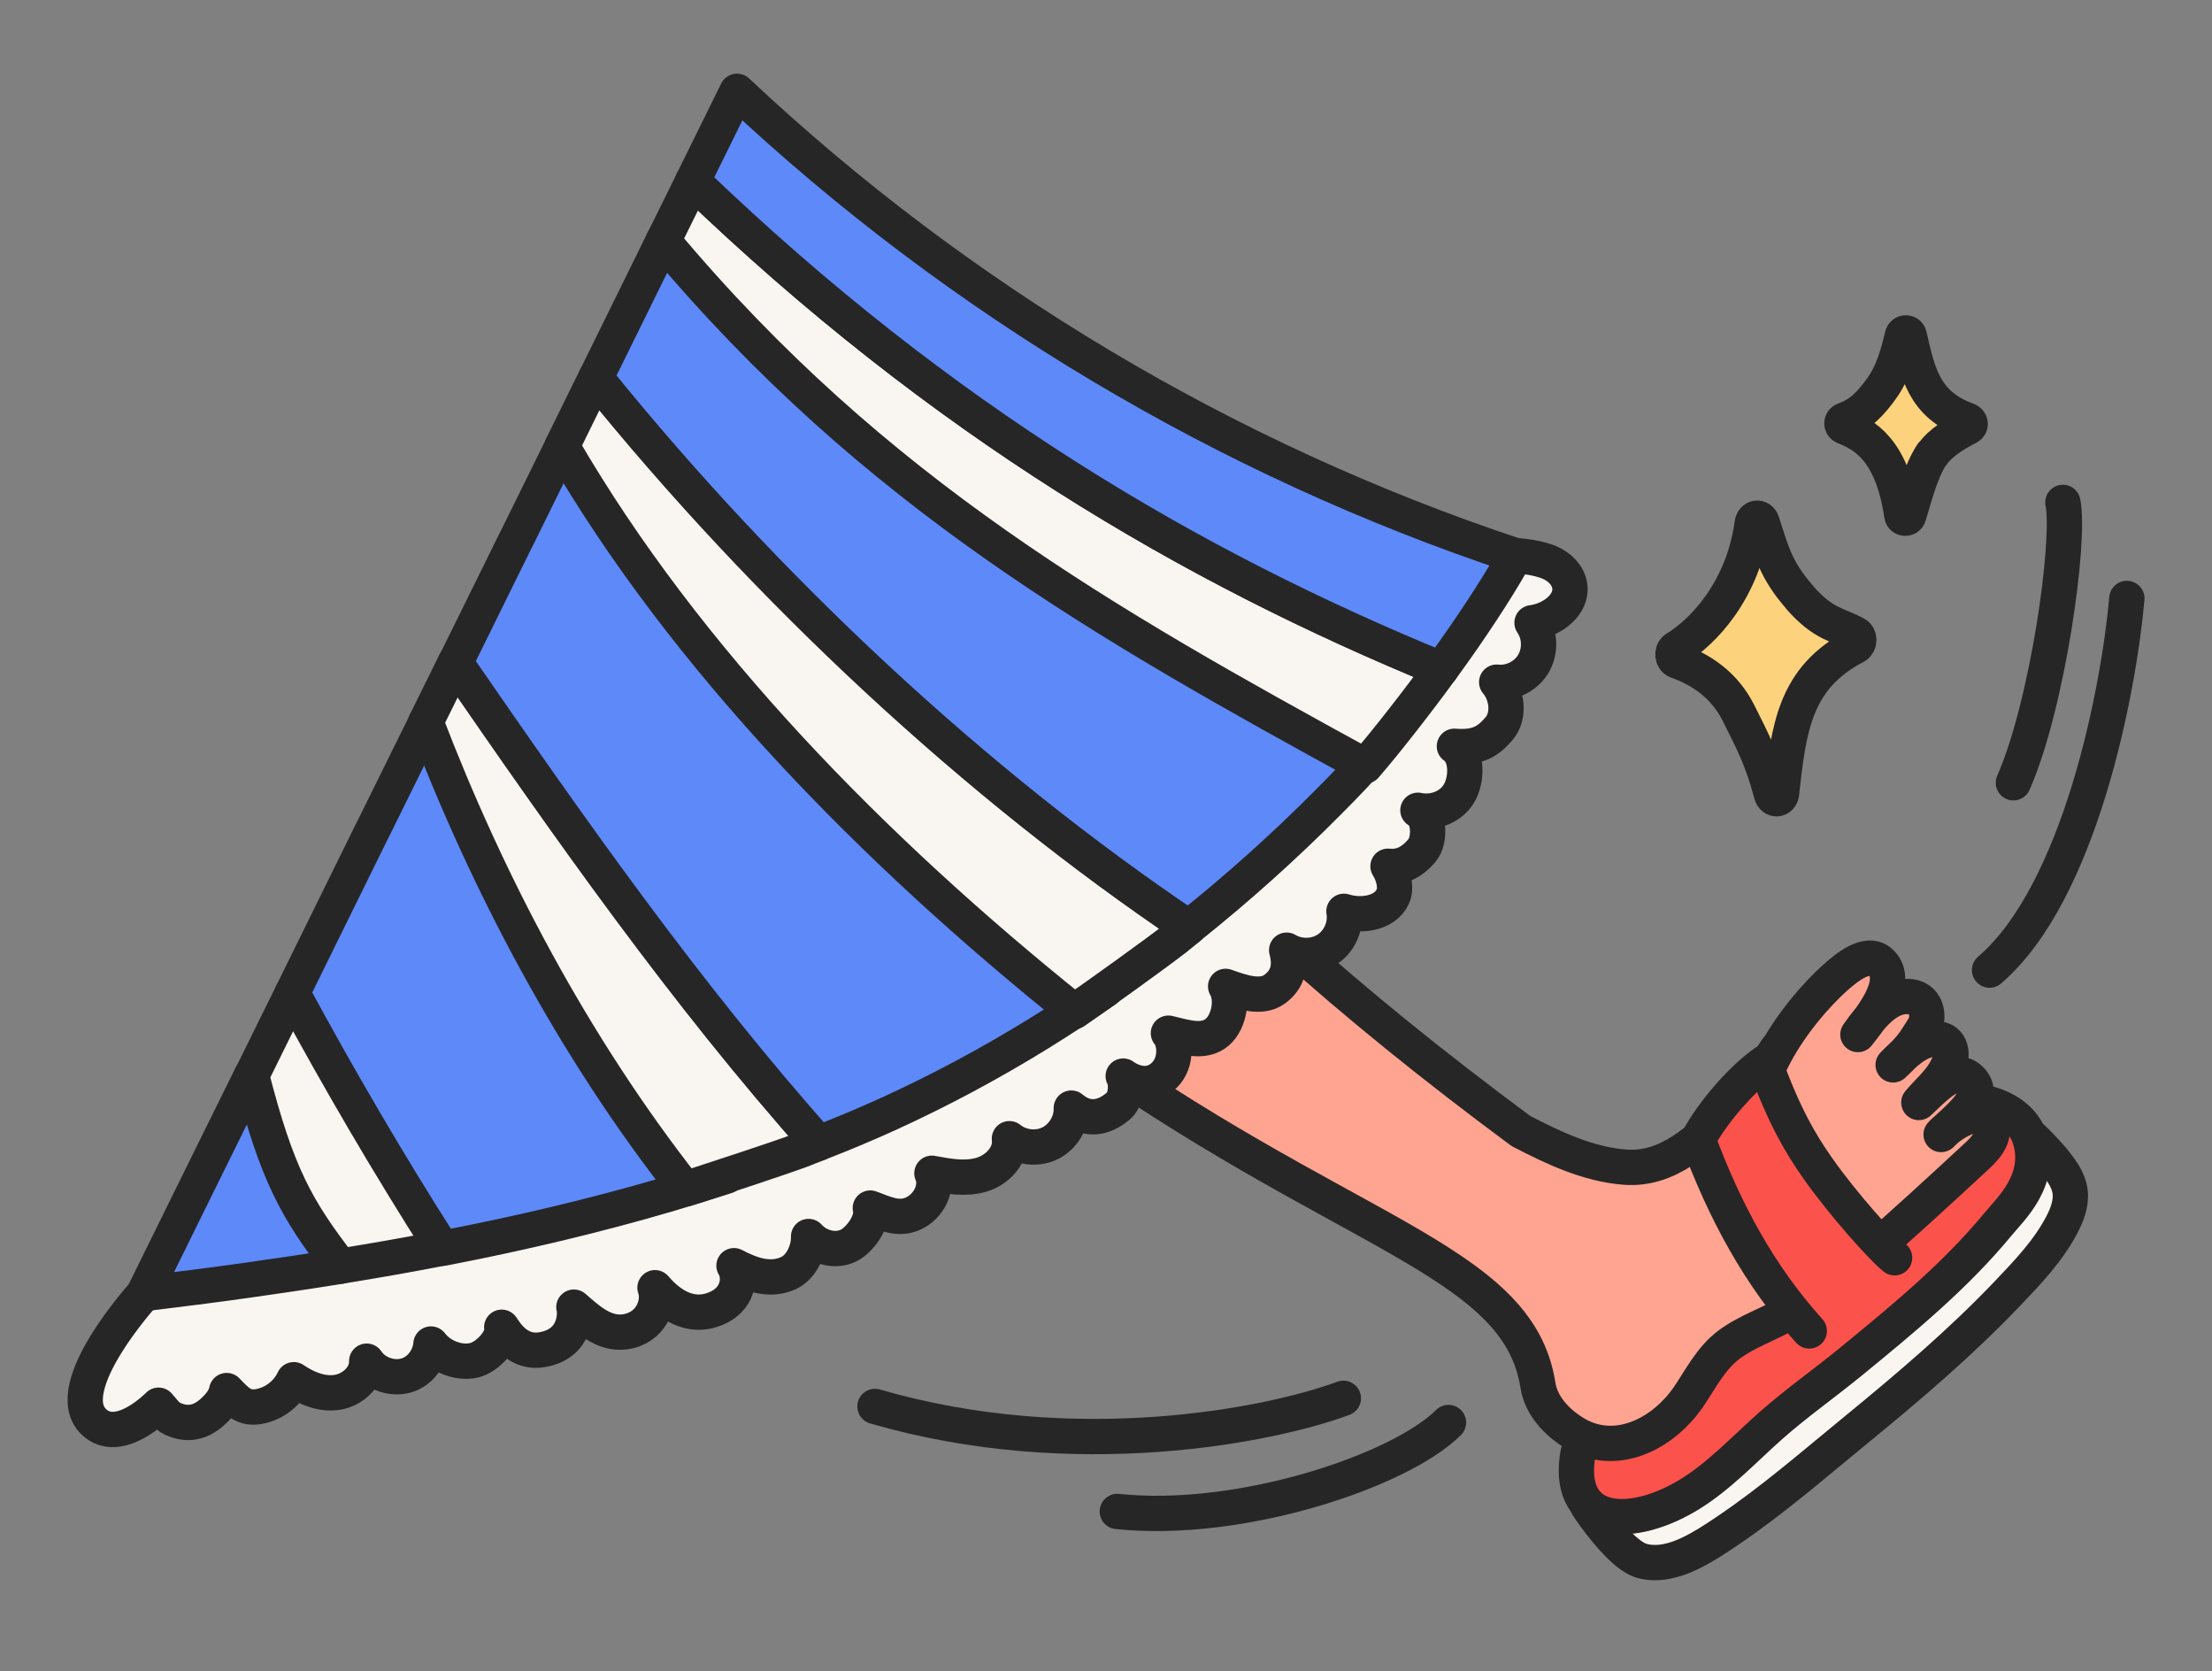 <?xml version="1.0" encoding="UTF-8"?> <svg xmlns="http://www.w3.org/2000/svg" width="94" height="71" viewBox="0 0 94 71" fill="none"><rect x="0" y="0" width="94" height="71" fill="#808080" stroke="none"/><path d="M86.145 48.173C85.764 48.852 85.679 50.028 85.013 50.465C84.144 51.047 83.184 51.504 82.384 52.178C81.629 52.821 81.051 53.637 80.341 54.325C79.146 55.486 77.644 56.262 76.215 57.116C73.186 58.931 69.969 60.497 67.614 63.12C67.505 63.237 67.397 63.369 67.366 63.522C67.326 63.745 67.45 63.957 67.58 64.141C68.022 64.772 69.027 66.107 69.777 66.311C70.436 66.493 71.153 66.307 71.78 66.01C72.327 65.753 72.841 65.416 73.341 65.079C75.296 63.77 77.063 62.226 78.889 60.733C81.132 58.896 83.331 57.027 85.329 54.93C86.184 54.033 87.051 53.121 87.623 52.023C87.855 51.581 88.035 51.093 87.968 50.609C87.899 50.098 87.56 49.667 87.237 49.262C87.087 49.08 86.344 48.263 86.13 48.16L86.145 48.173Z" fill="#F9F6F2" stroke="#262626" stroke-width="1.5" stroke-linecap="round" stroke-linejoin="round"></path><path d="M84.282 46.84C83.833 46.809 83.455 47.123 83.132 47.434C82.319 48.226 81.555 49.254 80.469 50.277C79.072 51.913 77.959 54.886 76.059 55.172C75.609 55.237 75.157 55.275 74.718 55.394C74.191 55.539 73.713 55.799 73.251 56.078C71.717 57.001 70.314 58.135 69.037 59.391C68.153 60.262 67.202 60.65 67.027 61.935C66.636 64.893 69.387 64.975 71.824 63.468C73.092 62.681 74.131 61.558 75.241 60.574C76.338 59.605 77.52 58.775 78.648 57.853C80.865 56.038 83.095 54.208 84.92 51.992C85.435 51.366 86.816 50.116 86.256 48.351C85.914 47.267 84.642 46.871 84.276 46.848L84.282 46.84Z" fill="#FC524C" stroke="#262626" stroke-width="1.5" stroke-linecap="round" stroke-linejoin="round"></path><path d="M75.522 44.552C74.721 45.728 74.314 46.423 73.447 47.239C72.231 48.388 70.903 49.716 69.071 49.585C67.501 49.471 66.016 48.767 64.632 48.048C49.731 37.015 42.575 28.072 32.375 12.983C30.247 14.483 27.647 18.457 25.519 19.957C25.138 20.23 24.738 20.526 24.589 20.969C24.452 21.378 24.572 21.824 24.702 22.228C26.703 28.622 27.596 28.177 32.456 32.789C39.081 39.077 39.837 40.072 45.119 43.898C57.028 52.52 64.506 53.41 65.356 58.851C65.489 59.702 66.128 60.402 66.89 60.873C68.434 61.829 70.196 61.131 71.304 59.907C71.458 59.745 71.591 59.571 71.723 59.39C72.261 58.604 72.696 57.708 73.476 57.125C74.255 56.542 75.219 56.25 76.045 55.74C77.486 54.858 78.834 53.831 80.04 52.648C80.879 51.821 81.25 51.005 81.986 50.088" fill="#FEA491"></path><path d="M75.522 44.552C74.721 45.728 74.314 46.423 73.447 47.239C72.231 48.388 70.903 49.716 69.071 49.585C67.501 49.471 66.016 48.767 64.632 48.048C49.731 37.015 42.575 28.072 32.375 12.983C30.247 14.483 27.647 18.457 25.519 19.957C25.138 20.23 24.738 20.526 24.589 20.969C24.452 21.378 24.572 21.824 24.702 22.228C26.703 28.622 27.596 28.177 32.456 32.789C39.081 39.077 39.837 40.072 45.119 43.898C57.028 52.52 64.506 53.41 65.356 58.851C65.489 59.702 66.128 60.402 66.89 60.873C68.434 61.829 70.196 61.131 71.304 59.907C71.458 59.745 71.591 59.571 71.723 59.39C72.261 58.604 72.696 57.708 73.476 57.125C74.255 56.542 75.219 56.25 76.045 55.74C77.486 54.858 78.834 53.831 80.04 52.648C80.879 51.821 81.25 51.005 81.986 50.088" stroke="#262626" stroke-width="1.5" stroke-linecap="round" stroke-linejoin="round"></path><path d="M75.26 45.115C76.002 43.572 77.238 42.202 77.991 41.531C78.439 41.136 79.349 40.352 79.922 40.885C80.832 41.731 79.356 43.414 78.952 43.95C79.561 43.083 80.293 42.201 81.239 42.35C81.545 42.399 81.787 42.616 81.857 42.949C81.96 43.458 81.727 43.673 81.461 44.104C81.194 44.535 80.819 44.891 80.45 45.239C80.946 44.731 81.501 44.191 82.206 44.136C82.343 44.127 82.488 44.138 82.61 44.205C82.824 44.321 82.925 44.59 82.907 44.839C82.89 45.088 82.773 45.302 82.657 45.516C82.38 46.003 81.899 46.407 81.542 46.837C82.093 46.325 82.771 45.577 83.376 45.66C83.674 45.702 84.102 46.12 83.939 46.565C83.717 47.151 82.932 47.755 82.488 48.197C82.774 47.855 84.047 46.936 84.544 47.673C84.957 48.292 84.163 48.965 83.982 49.136C82.37 50.635 80.743 52.114 79.094 53.567" fill="#FEA491"></path><path d="M75.26 45.115C76.002 43.572 77.238 42.202 77.991 41.531C78.439 41.136 79.349 40.352 79.922 40.885C80.832 41.731 79.356 43.414 78.952 43.95C79.561 43.083 80.293 42.201 81.239 42.35C81.545 42.399 81.787 42.616 81.857 42.949C81.96 43.458 81.727 43.673 81.461 44.104C81.194 44.535 80.819 44.891 80.45 45.239C80.946 44.731 81.501 44.191 82.206 44.136C82.343 44.127 82.488 44.138 82.61 44.205C82.824 44.321 82.925 44.59 82.907 44.839C82.89 45.088 82.773 45.302 82.657 45.516C82.38 46.003 81.899 46.407 81.542 46.837C82.093 46.325 82.771 45.577 83.376 45.66C83.674 45.702 84.102 46.12 83.939 46.565C83.717 47.151 82.932 47.755 82.488 48.197C82.774 47.855 84.047 46.936 84.544 47.673C84.957 48.292 84.163 48.965 83.982 49.136C82.37 50.635 80.743 52.114 79.094 53.567" stroke="#262626" stroke-width="1.5" stroke-linecap="round" stroke-linejoin="round"></path><path d="M80.512 53.434C80.018 53.048 78.319 51.161 77.237 49.617C76.545 48.632 75.824 47.442 74.994 45.145C74.029 45.823 72.796 47.227 72.16 48.406C73.296 51.467 74.766 54.195 76.886 56.542" fill="#FC524C"></path><path d="M80.512 53.434C80.018 53.048 78.319 51.161 77.237 49.617C76.545 48.632 75.824 47.442 74.994 45.145C74.029 45.823 72.796 47.227 72.16 48.406C73.296 51.467 74.766 54.195 76.886 56.542" stroke="#262626" stroke-width="1.5" stroke-linecap="round" stroke-linejoin="round"></path><path d="M76.487 25.383C75.418 24.166 75.268 23.357 74.878 22.183C74.789 21.926 74.498 21.97 74.461 22.243C74.066 25.109 72.355 26.863 71.209 27.561C71.034 27.669 71.064 28.001 71.252 28.075C72.295 28.442 73.278 29.1 73.875 30.284C74.519 31.561 74.904 32.315 75.278 33.737C75.353 34.018 75.677 33.988 75.706 33.708C76.012 30.951 76.257 28.803 78.839 27.459C79.031 27.358 79.049 27.047 78.859 26.94C78.091 26.515 77.513 26.554 76.487 25.391L76.487 25.383Z" fill="#FCD27D" stroke="#262626" stroke-width="1.5" stroke-linecap="round" stroke-linejoin="round"></path><path d="M82.105 19.292C81.602 20.044 81.318 21.258 81.11 21.913C81.068 22.056 80.841 22.047 80.82 21.901C80.407 19.06 79.187 18.457 78.365 18.125C78.24 18.075 78.238 17.893 78.376 17.844C79.067 17.599 79.475 17.171 79.955 16.509C80.436 15.847 80.659 15.039 80.844 14.256C80.878 14.103 81.105 14.103 81.135 14.258C81.484 15.744 81.717 17.188 83.606 17.854C83.74 17.904 83.77 18.069 83.649 18.137C83.139 18.398 82.451 18.806 82.123 19.293L82.105 19.292Z" fill="#FCD27D" stroke="#262626" stroke-width="1.5" stroke-linecap="round" stroke-linejoin="round"></path><path d="M64.402 23.607C64.858 23.631 65.407 23.718 65.831 23.888C66.256 24.066 66.631 24.419 66.703 24.869C66.841 25.699 65.936 26.352 65.104 26.456C65.454 26.962 65.475 27.67 65.16 28.2C64.845 28.731 64.213 29.049 63.602 28.98C64.059 29.52 64.161 30.422 63.702 30.955C63.242 31.488 62.815 31.785 61.805 31.703C62.375 32.09 62.349 33.138 61.99 33.727C61.624 34.316 60.897 34.558 60.255 34.422C60.752 34.657 60.788 35.7 60.432 36.124C59.948 36.7 59.483 36.848 58.984 36.8C59.184 37.109 59.328 37.602 59.234 37.952C59.007 38.766 57.913 38.971 57.111 38.715C57.214 39.321 56.935 39.973 56.422 40.317C55.915 40.661 55.201 40.682 54.677 40.366C54.861 41.049 54.734 41.608 54.163 42.025C53.593 42.442 52.761 42.147 52.084 41.904C52.434 42.5 52.196 43.555 51.622 43.931C51.042 44.307 50.323 44.046 49.652 43.892C49.997 44.316 49.999 45.266 49.386 45.761C48.714 46.309 47.97 45.891 47.731 45.715C47.903 46.013 47.86 46.697 47.541 46.973C46.904 47.526 46.189 47.636 45.525 47.075C45.546 47.686 45.174 48.296 44.628 48.567C44.082 48.838 43.368 48.762 42.895 48.375C42.984 49.078 42.38 49.71 41.698 49.908C41.017 50.105 40.299 49.975 39.602 49.843C39.872 50.478 39.45 51.257 38.823 51.547C38.196 51.844 37.633 51.566 36.984 51.321C37.13 51.861 36.546 52.678 36.053 52.918C35.507 53.182 34.793 53.01 34.361 52.53C34.382 53.038 34.104 53.814 33.497 54.089C32.702 54.445 31.897 54.142 31.191 53.77C31.467 54.192 31.463 55.252 30.265 55.649C29.067 56.047 28.163 55.09 27.834 54.706C28.071 55.364 27.669 56.437 26.537 56.583C25.649 56.691 24.965 56.028 24.387 55.531C24.46 55.787 24.491 57.072 23.064 57.334C22.031 57.527 21.512 56.668 21.321 56.385C21.441 56.831 20.747 57.662 20.123 57.794C19.472 57.934 18.707 57.621 18.314 57.098C18.269 57.651 17.906 58.185 17.383 58.392C16.753 58.641 15.959 58.392 15.583 57.826C15.601 58.485 14.991 59.043 14.345 59.148C13.691 59.255 13.034 58.989 12.485 58.614C12.215 59.203 11.639 59.641 11 59.753C10.361 59.865 10.084 59.54 9.633 59.075C9.555 59.445 9.318 59.702 9.131 59.886C8.39 60.632 7.724 60.456 7.298 60.258C7.113 60.174 6.871 59.847 6.737 59.697C6.737 59.697 5.052 61.435 3.984 60.4C2.482 58.946 6.127 54.95 6.127 54.95L63.585 24.04L64.408 23.599L64.402 23.607Z" fill="#F9F6F2" stroke="#262626" stroke-width="1.5" stroke-linecap="round" stroke-linejoin="round"></path><path d="M15.844 35.238L12.825 41.367L12.42 42.193C14.402 45.857 16.526 49.491 18.789 53.033C18.837 53.03 18.884 53.013 18.925 53.01C22.09 52.397 25.226 51.661 28.316 50.757C29.173 50.507 30.029 50.242 30.878 49.965C26.09 43.883 21.785 37.513 18.102 30.674L15.844 35.245L15.844 35.238Z" fill="#5E89F9" stroke="#262626" stroke-width="1.5" stroke-linecap="round" stroke-linejoin="round"></path><path d="M8.717 49.668L6.109 54.958C7.59 54.775 9.078 54.592 10.557 54.381C11.858 54.197 13.16 54.006 14.46 53.794C13.11 51.133 11.847 48.438 10.684 45.689L8.717 49.668Z" fill="#5E89F9" stroke="#262626" stroke-width="1.5" stroke-linecap="round" stroke-linejoin="round"></path><path d="M18.769 29.309L18.097 30.669C20.705 37.477 24.34 44.428 29.121 50.511C30.185 50.164 32.986 49.252 34.033 48.865C34.281 48.772 34.529 48.666 34.777 48.573C29.11 42.206 24.182 35.177 19.338 28.156L18.769 29.316L18.769 29.309Z" fill="#F9F6F2" stroke="#262626" stroke-width="1.5" stroke-linecap="round" stroke-linejoin="round"></path><path d="M28.181 10.236L27.364 11.895L25.313 16.059C32.576 25.064 41.505 33.357 50.508 39.402C52.584 37.747 54.57 35.968 56.444 34.08C56.805 33.719 57.159 33.357 57.506 32.99C57.808 32.674 58.121 32.322 58.441 31.963C47.423 25.938 37.224 19.003 28.18 10.229L28.181 10.236Z" fill="#5E89F9" stroke="#262626" stroke-width="1.5" stroke-linecap="round" stroke-linejoin="round"></path><path d="M29.436 7.696L29.218 8.144L28.183 10.237C37.166 20.969 47.003 26.517 58.015 32.543C58.953 31.461 60.351 29.653 61.239 28.43C50.58 24.059 40.034 17.892 29.436 7.696Z" fill="#F9F6F2" stroke="#262626" stroke-width="1.5" stroke-linecap="round" stroke-linejoin="round"></path><path d="M21.931 22.924L19.354 28.149C24.198 35.17 29.126 42.199 34.793 48.566C35.779 48.183 36.762 47.772 37.724 47.336C39.94 46.326 42.085 45.176 44.152 43.901C45.11 43.306 46.052 42.692 46.979 42.051C38.416 35.192 30.608 27.69 23.886 18.965L21.932 22.93L21.931 22.924Z" fill="#5E89F9" stroke="#262626" stroke-width="1.5" stroke-linecap="round" stroke-linejoin="round"></path><path d="M25.312 16.06L24.906 16.879L23.884 18.957C29.126 27.988 37.093 36.106 45.656 42.972C46.662 42.271 48.972 40.621 49.947 39.867C50.136 39.717 50.325 39.559 50.514 39.409C41.51 33.357 32.582 25.064 25.319 16.066L25.312 16.06Z" fill="#F9F6F2" stroke="#262626" stroke-width="1.5" stroke-linecap="round" stroke-linejoin="round"></path><path d="M61.241 28.43C61.417 28.184 61.594 27.945 61.763 27.706C62.913 26.087 63.877 24.563 64.397 23.606C52.12 19.53 40.748 12.744 31.32 3.879L29.438 7.695C40.043 17.891 50.583 24.059 61.241 28.43Z" fill="#5E89F9" stroke="#262626" stroke-width="1.5" stroke-linecap="round" stroke-linejoin="round"></path><path d="M10.691 45.687C11.765 49.874 12.589 51.366 14.466 53.792C15.909 53.557 17.351 53.308 18.791 53.025C16.528 49.483 14.404 45.849 12.422 42.184L10.697 45.68L10.691 45.687Z" fill="#F9F6F2" stroke="#262626" stroke-width="1.5" stroke-linecap="round" stroke-linejoin="round"></path><path d="M57.086 59.404C53.998 60.55 45.695 62.222 37.182 59.75" stroke="#262626" stroke-width="1.5" stroke-linecap="round" stroke-linejoin="round"></path><path d="M61.554 60.433C59.489 62.492 52.698 64.762 47.48 64.211" stroke="#262626" stroke-width="1.5" stroke-linecap="round" stroke-linejoin="round"></path><path d="M90.382 25.423C90.039 29.314 88.391 37.919 84.547 41.213" stroke="#262626" stroke-width="1.5" stroke-linecap="round" stroke-linejoin="round"></path><path d="M87.663 21.343C88 23 87 30 85.56 33.254" stroke="#262626" stroke-width="1.5" stroke-linecap="round" stroke-linejoin="round"></path></svg> 